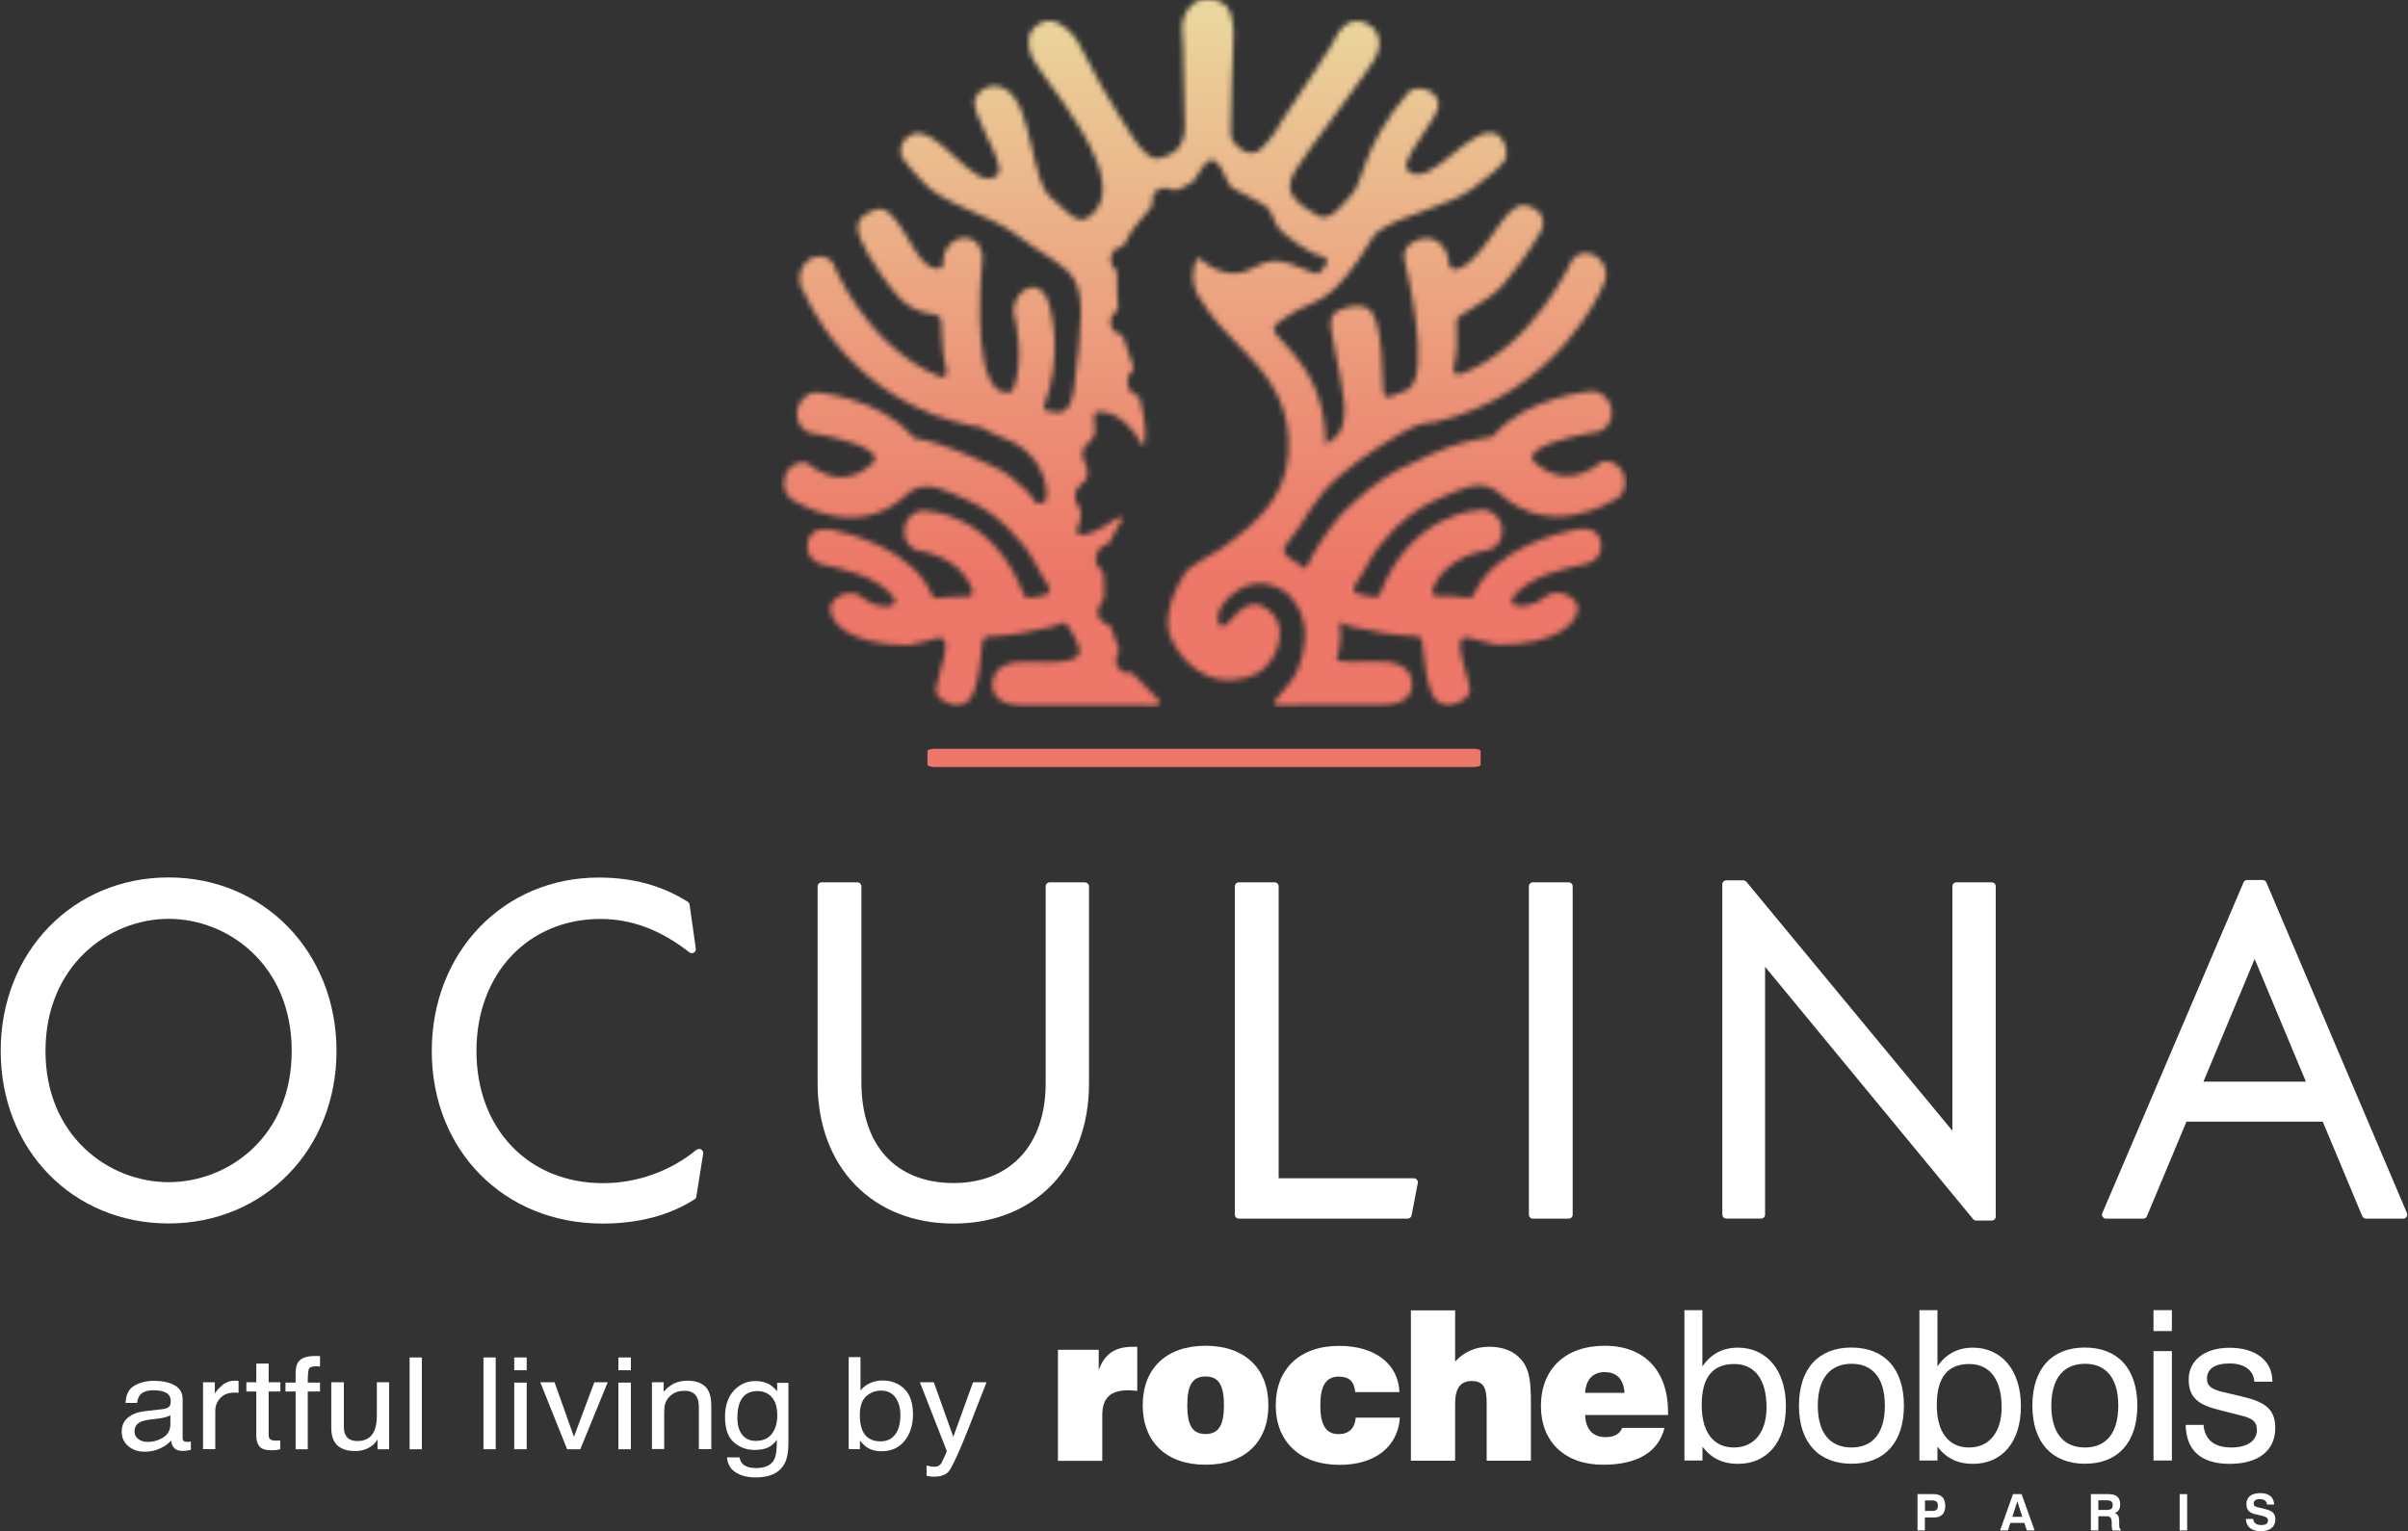 <svg width="459" height="292" viewBox="0 0 459 292" fill="none" xmlns="http://www.w3.org/2000/svg">
<rect x="0" y="0" width="459" height="292" fill="#333333" stroke="none"/>
<g clip-path="url(#clip0_454_167)">
<path d="M280.853 142.774H178.169C177.404 142.774 176.788 142.965 176.788 143.199V145.809C176.788 146.042 177.404 146.255 178.169 146.255H280.853C281.617 146.255 282.233 146.064 282.233 145.809V143.199C282.233 142.965 281.617 142.774 280.853 142.774Z" fill="#ED7768"/>
<mask id="mask0_454_167" style="mask-type:luminance" maskUnits="userSpaceOnUse" x="149" y="-1" width="161" height="136">
<path d="M226.633 1.613C224.849 3.692 225.401 5.772 225.529 8.382C225.698 11.82 225.826 20.669 225.868 24.128C225.89 25.529 225.507 27.184 224.53 28.351C223.851 29.158 222.152 29.964 221.154 30.176C220.262 30.346 219.625 30.197 218.924 29.646C218.308 29.158 217.734 28.585 217.225 28.012C216.184 26.845 210.726 17.889 209.983 16.489C208.942 14.536 207.094 11.247 206.139 9.274C205.013 6.897 203.994 5.836 202.146 4.669C201.063 3.99 199.874 3.735 198.663 4.265C197.601 4.732 196.518 5.666 196.221 6.791C195.838 8.297 196.221 9.889 196.9 11.268C197.58 12.648 201.934 18.441 202.804 19.714C206.882 25.72 214.527 37.221 207.052 41.699C205.034 42.909 201.445 38.474 200.829 38.092C196.327 35.333 197.006 20.499 191.888 17.146C189.127 15.343 186.515 17.231 185.878 18.717C184.667 21.476 192.016 31.407 190.21 33.274C188.065 35.524 184.986 32.638 181.822 29.752C179.103 27.269 176.321 24.786 174.027 25.571C172.562 26.081 171.458 27.608 171.691 29.115C171.967 30.77 174.579 32.998 175.62 34.357C178.933 38.643 188.702 41.062 193.014 44.288C205.735 53.837 207.923 49.084 204.716 74.231C203.909 80.555 200.489 78.263 199.151 78.22C199.003 77.966 198.897 77.775 198.939 77.711C202.741 67.355 200.319 59.44 199.937 57.891C199.406 55.747 197.728 54.092 195.732 55.068C193.757 56.023 192.738 58.506 193.438 60.565C193.46 60.565 195.329 68.14 193.311 73.785C193.184 74.125 193.077 74.464 192.78 74.677C192.483 74.825 191.952 75.016 191.633 74.804C189.956 74.252 190.55 74.634 190.04 74.21C185.135 70.05 187.195 49.827 187.216 49.806C187.534 47.492 186.154 45.498 184.094 45.37C182.055 45.201 180.122 46.919 179.846 49.19C179.846 49.19 179.783 49.869 179.698 50.952C178.954 51.418 177.701 51.312 176.555 50.379C173.496 47.874 170.587 38.495 166.828 40.002C164.364 40.999 162.623 42.06 163.982 45.477C165.447 49.19 170.013 55.408 171.564 56.914C175.302 60.522 178.317 59.334 179.146 60.522C179.231 60.649 179.315 60.862 179.4 61.116C179.464 64.554 179.74 68.055 180.441 70.644C180.526 71.026 180.441 71.43 180.144 71.706C179.846 71.981 179.464 71.981 179.146 71.833C164.831 65.955 158.715 50.081 158.694 50.06C157.377 48.49 155.105 48.49 153.597 50.103C152.11 51.673 151.983 54.177 153.299 55.747C153.299 55.79 161.582 76.799 186.09 81.361C186.175 81.361 186.239 81.361 186.324 81.319C186.557 81.276 186.749 81.319 186.94 81.446C187.683 81.892 188.49 82.316 189.34 82.698C192.653 84.226 194.33 84.226 197.283 87.812C197.877 88.555 198.578 90.168 198.96 91.059C199.151 91.505 200.086 94.858 199.045 95.749C198.663 96.067 197.644 96.173 197.367 95.749C196.837 94.921 196.178 94.051 195.435 93.351C191.102 89.298 190.89 89.68 185.602 87.282C181.524 85.436 177.107 83.95 174.686 83.611C174.388 83.568 174.155 83.526 173.985 83.292C167.932 75.928 155.805 74.825 155.763 74.846C153.83 74.74 152.11 76.395 151.919 78.539C151.728 80.682 153.129 82.528 155.062 82.656C155.062 82.634 163.302 83.908 166.106 86.221C166.339 86.327 166.764 87.07 166.785 87.388C166.785 87.706 166.7 87.982 166.467 88.215C162.198 92.332 158.035 90.995 155.742 89.637C154.595 88.958 153.894 88.3 153.894 88.3C152.089 87.727 150.135 88.937 149.562 90.953C148.967 92.99 149.965 95.112 151.77 95.685C151.834 95.685 163.43 103.282 172.944 94.2C173.178 93.966 173.433 93.775 173.709 93.584C176.788 91.632 180.292 93.521 184.306 95.303C187.704 96.81 191.081 98.996 194.946 103.813C195.881 104.938 196.667 106.168 197.325 107.42C198.174 109.076 199.045 110.54 199.937 111.877C200.107 112.11 200.171 112.428 200.043 112.726C199.958 113.023 199.767 113.235 199.47 113.341C198.451 113.702 197.325 113.914 196.051 113.999C195.69 113.999 195.371 113.85 195.201 113.49C189.382 97.722 176.512 97.404 176.448 97.383C174.473 97.128 172.668 98.635 172.371 100.778C172.073 102.879 173.369 104.81 175.344 105.044C175.365 105.044 182.926 106.083 185.198 112.131C185.326 112.492 185.538 112.768 185.368 113.15C185.241 113.532 184.901 113.744 184.561 113.744C182.544 113.702 180.547 113.787 178.593 114.063C178.211 114.126 177.85 113.935 177.701 113.553C174.049 104.747 162.07 101.776 158.672 101.033C158.588 101.012 154.786 100.142 154.043 103.091C153.533 105.107 154.276 106.55 155.997 107.399C156.358 107.569 156.74 107.654 157.356 107.781C159.777 108.333 167.316 109.67 170.417 114.02C170.566 114.275 170.629 114.572 170.544 114.89C170.459 115.166 170.247 115.421 169.95 115.484C166.934 116.142 164.64 114.105 164.64 114.105C162.347 111.94 158.694 113.681 158.311 115.675C157.759 118.561 162.113 123.124 173.369 123.018C173.56 123.018 177.022 122.105 177.043 122.105C177.447 121.999 179.528 121.193 179.974 121.999C180.675 123.251 179.889 125.798 178.445 131.06C177.893 133.076 181.163 134.732 182.82 134.498C185.581 134.095 186.473 130.976 187.301 122.19C187.343 121.766 188.087 121.405 188.087 121.405C193.693 121.087 196.051 120.492 199.958 119.644C200.489 119.538 201.764 119.262 202.316 118.837C202.38 118.837 202.571 118.795 203.102 118.795C203.144 118.795 206.733 123.591 205.544 124.928C204.355 126.243 201.912 126.413 196.412 126.18C192.122 126.01 189.786 127.156 189.276 129.575C188.639 132.631 190.763 134.498 194.84 134.541C197.962 134.562 198.769 134.541 200.298 134.541H207.243C210.492 134.541 211.724 134.519 211.724 134.519H213.89C213.89 134.519 214.4 134.519 214.74 134.519C214.995 134.519 215.207 134.519 215.228 134.519C216.566 134.562 218.478 134.583 220.686 134.604C220.962 134.307 221.132 133.756 220.899 133.522C220.474 133.076 216.503 129.002 216.503 129.002C216.184 128.663 215.972 128.344 215.526 128.259C215.377 128.238 215.228 128.259 215.058 128.259C214.591 128.323 214.018 128.387 213.232 127.368C212.255 126.158 212.807 125.076 213.232 124.312C213.444 123.93 213.083 123.103 212.892 122.699L212.106 120.45C211.894 119.898 211.873 119.389 211.321 119.219C210.62 118.986 209.494 118.222 209.303 117.267C209.112 116.248 209.494 115.357 210.068 114.742C210.344 114.444 210.471 114.041 210.471 113.638C210.471 112.832 210.386 111.304 210.407 110.306C210.407 109.712 210.407 109.182 209.983 108.757C209.388 108.184 208.666 107.442 208.9 106.126C209.027 105.447 209.537 104.301 210.492 104.004C211.087 103.813 211.554 103.622 211.703 103.006C211.894 102.242 213.742 99.526 213.954 98.996C214.188 98.401 212.935 98.698 212.425 99.081C210.811 100.333 206.797 102.667 205.671 101.86C204.525 101.054 206.032 100.566 206.032 97.998C206.032 96.195 204.673 96.195 204.949 94.306C205.31 91.972 207.009 92.651 207.285 90.444C207.54 88.491 205.99 87.855 206.393 86.136C206.839 84.162 208.454 84.523 208.73 82.189C208.857 81.128 207.795 78.581 209.367 78.496C211.724 78.369 214.06 79.685 216.29 82.549C217.288 83.802 217.947 86.03 218.18 84.438C218.711 80.852 217.416 77.287 217.31 76.204C217.267 75.801 217.012 75.462 216.63 75.334C215.865 75.08 215.207 74.655 214.973 73.361C214.761 72.215 215.165 71.345 215.823 70.687C216.014 70.496 216.099 70.22 216.035 69.965C215.568 68.14 214.867 67.058 214.103 64.321C214.018 64.045 213.827 63.811 213.551 63.748C212.722 63.578 211.852 62.984 211.66 61.583C211.554 60.713 212.234 59.673 212.828 59.291C213.041 59.164 213.147 58.931 213.126 58.697C212.998 57.084 212.786 53.668 212.913 52.076C212.913 51.822 212.828 51.588 212.637 51.418C212.043 50.93 211.384 49.806 211.873 48.553C212.255 47.599 212.85 47.259 213.551 47.132C213.975 47.047 214.315 46.728 214.464 46.325C215.207 44.203 218.584 40.489 219.327 39.62C219.54 39.386 219.625 39.089 219.646 38.771C219.667 38.092 219.476 37.052 220.601 36.267C221.493 35.651 222.81 35.821 223.405 36.139C223.723 36.309 224.106 36.309 224.445 36.182C225.444 35.8 227.058 34.93 227.461 34.59C228.12 34.017 229.521 30.367 231.029 30.516C232.919 30.686 233.578 34.611 234.767 35.779C236.657 36.755 241.393 39.11 241.945 39.874C242.561 40.744 242.859 42.293 243.474 43.163C244.366 44.437 246.044 45.434 247.127 46.346C247.828 46.919 248.444 47.195 249.209 47.662C249.676 47.959 250.292 48.384 250.844 48.511C251.29 48.617 251.757 48.787 252.203 48.914C252.649 49.042 253.031 49.508 252.946 49.975C252.883 50.357 252.649 50.654 252.415 50.952C252.161 51.27 251.884 51.588 251.587 51.885C251.481 52.013 251.354 52.119 251.205 52.182C251.014 52.246 250.801 52.182 250.61 52.119C247.637 51.121 244.43 48.999 241.138 50.081C240.034 50.442 238.738 51.227 237.677 51.652C234.661 52.84 231.22 51.652 228.459 49.148C227.504 49.954 226.718 53.54 228.459 56.469C231.242 61.18 233.79 63.387 237.677 67.504C240.735 70.751 245.152 75.674 245.598 83.228C246.193 93.011 241.457 98.592 232.473 104.81C231.157 105.723 226.76 107.866 225.911 109.224C223.872 112.45 222.407 115.739 222.619 119.538C222.768 122.424 227.482 130.657 235.659 129.575C238.229 129.235 240.501 128.514 242.285 125.925C244.069 123.315 244.621 119.538 242.88 117.415C240.31 114.296 238.038 115.039 236.36 116.397C234.852 117.628 233.174 120.599 232.346 118.943C231.05 116.354 235.213 111.962 238.866 111.367C240.947 111.028 243.687 111.452 245.895 113.681C246.703 114.487 247.361 115.739 247.361 115.739C247.361 115.739 248.402 117.224 248.699 119.877L248.763 121.065C248.656 122.763 248.486 126.583 246.087 129.915C245.216 131.103 243.007 133.628 243.007 133.628C242.752 133.862 242.816 134.329 243.241 134.519C243.581 134.519 243.984 134.519 244.26 134.519H246.235C246.235 134.519 247.361 134.477 250.695 134.477H257.789C259.36 134.477 260.188 134.498 263.374 134.477C267.537 134.456 269.703 132.588 269.045 129.511C268.535 127.092 266.135 125.946 261.76 126.116C258.489 126.243 256.281 126.243 254.752 125.946C254.752 125.904 254.752 125.861 254.794 125.819C255.537 123.081 255.75 120.938 255.304 118.731C255.622 118.731 255.707 118.774 255.729 118.774C256.281 119.198 257.597 119.474 258.128 119.58C262.121 120.429 264.521 121.023 270.255 121.341C270.255 121.341 271.02 121.702 271.062 122.126C271.912 130.912 272.825 134.031 275.649 134.435C277.348 134.689 280.683 133.034 280.131 130.997C278.665 125.713 277.858 123.166 278.559 121.914C279.026 121.108 281.15 121.914 281.553 122.02C281.596 122.02 285.121 122.933 285.313 122.933C296.823 123.06 301.241 118.476 300.689 115.59C300.306 113.596 296.569 111.856 294.232 114.02C294.232 114.02 291.896 116.057 288.817 115.399C288.519 115.336 288.307 115.081 288.201 114.805C288.116 114.487 288.18 114.19 288.328 113.935C291.493 109.585 299.181 108.248 301.666 107.696C302.303 107.569 302.685 107.484 303.067 107.314C304.809 106.465 305.573 105.022 305.064 103.006C304.32 100.057 300.434 100.927 300.328 100.948C296.866 101.691 284.633 104.662 280.895 113.468C280.746 113.829 280.364 114.041 279.982 113.978C277.964 113.702 275.947 113.617 273.887 113.659C273.526 113.659 273.186 113.447 273.058 113.065C272.889 112.683 273.101 112.386 273.228 112.047C275.564 105.999 283.274 104.959 283.295 104.938C285.313 104.704 286.629 102.773 286.332 100.651C286.035 98.508 284.187 96.98 282.169 97.234C282.106 97.234 268.981 97.574 263.013 113.341C262.843 113.681 262.503 113.872 262.142 113.85C260.847 113.744 259.679 113.532 258.659 113.171C258.362 113.065 258.15 112.853 258.086 112.556C257.958 112.259 258.022 111.94 258.192 111.707C259.105 110.37 259.997 108.906 260.868 107.251C261.526 105.999 262.333 104.768 263.289 103.643C267.239 98.805 270.68 96.64 274.142 95.112C278.219 93.33 281.808 91.42 284.952 93.393C285.249 93.584 285.504 93.796 285.737 94.009C295.443 103.091 307.294 95.494 307.357 95.494C309.205 94.942 310.224 92.799 309.63 90.762C309.056 88.725 307.06 87.515 305.212 88.088C305.212 88.088 304.49 88.767 303.322 89.425C300.965 90.783 296.717 92.12 292.363 88.003C292.13 87.77 292.024 87.494 292.045 87.176C292.045 86.857 292.491 86.136 292.725 86.008C295.613 83.695 304.002 82.422 304.002 82.443C305.977 82.316 307.421 80.47 307.23 78.326C307.039 76.183 305.276 74.528 303.301 74.613C303.258 74.613 290.877 75.695 284.697 83.059C284.527 83.292 284.272 83.335 283.975 83.377C281.49 83.717 276.669 84.714 272.591 86.709C267.154 89.361 265.583 89.574 260.634 93.542C259.849 94.178 256.323 97.277 255.686 98.041C252.479 101.86 250.334 105.319 248.89 108.439C246.766 106.805 245.025 106.317 244.706 105.128C244.43 104.089 247.191 101.818 249.548 97.489C250.377 96.237 251.396 94.815 252.288 93.754C255.495 89.977 262.164 85.393 267.027 82.634C268.535 81.785 269.469 81.361 270.489 80.958C270.722 80.873 271.572 80.618 271.827 80.661C271.912 80.682 273.419 80.512 273.504 80.491C296.738 75.165 305.233 55.132 305.255 55.111C306.529 52.883 306.465 51.036 304.957 49.466C303.428 47.874 301.113 47.874 299.775 49.423C299.754 49.423 292.385 66.124 278.41 71.345C278.071 71.472 277.688 71.493 277.391 71.217C277.094 70.942 276.987 70.538 277.072 70.156C277.773 67.631 277.837 64.278 277.646 61.01C277.646 60.968 277.688 60.904 277.709 60.862C278.517 59.588 283.571 57.615 286.481 54.326C288.286 52.288 291.578 47.853 293.595 44.331C295.039 41.805 293.425 39.513 290.579 39.153C286.735 38.664 283.72 48.426 278.474 51.079C277.433 51.609 276.817 51.376 276.35 50.909C276.159 49.89 276.01 49.275 276.01 49.254C275.713 46.983 273.759 45.264 271.678 45.434C269.597 45.561 267.324 47.047 267.664 49.339C267.685 49.36 273.335 71.96 268.174 74.401C267.388 74.761 266.878 74.995 265.179 75.568C264.861 75.759 264.542 75.78 264.245 75.61C263.947 75.398 263.756 75.101 263.693 74.719C263.417 69.329 263.501 69.435 263.31 67.334C262.949 63.238 262.355 59.631 260.571 58.718C258.765 57.785 254.921 58.612 253.902 60.331C252.904 62.029 255.431 69.499 256.259 77.032C256.472 79.09 255.898 81.892 255.176 82.698C254.518 83.441 253.584 84.205 252.649 84.778C252.649 84.162 252.649 83.526 252.628 82.868C251.778 67.44 240.246 64.087 243.326 61.753C250.143 56.554 251.439 58.973 256.812 52.395C260.273 48.172 261.335 45.073 262.694 44.118C267.558 40.744 276.138 39.386 280.683 35.948C283.21 34.017 286.566 31.64 287.054 30.049C287.543 28.479 286.481 25.974 285.015 25.486C282.722 24.701 279.833 27.014 277.009 29.306C273.696 32.001 270.446 34.696 268.28 32.447C266.475 30.579 274.588 22.388 274.184 19.693C273.696 16.573 269.533 16.319 268.407 17.656C259.254 28.479 260.103 34.866 257.428 37.349C256.429 38.283 253.668 42.442 251.417 41.232C243.241 36.861 245.386 34.505 249.633 28.479C250.525 27.226 261.378 12.626 262.057 11.247C262.949 9.443 263.395 7.746 262.227 5.921C261.654 5.008 260.04 4.074 258.978 4.032C256.493 3.947 255.219 5.772 254.221 7.831C253.201 9.953 252.373 10.526 251.035 12.966C250.716 13.56 244.727 22.303 244.409 22.919C243.729 24.213 243.028 25.401 242.073 26.505C241.244 27.46 240.034 29.242 238.653 29.2C237.443 29.179 236.211 28.351 235.404 27.396C234.427 26.229 234.555 25.677 234.597 24.277C234.64 21.306 234.852 11.778 235.043 8.892C235.192 6.748 235.234 5.348 234.724 3.226C234.278 1.401 233.705 0.637 231.581 -0.021C231.157 -0.149 230.711 -0.212 230.265 -0.212C228.927 -0.212 227.61 0.361 226.718 1.401" fill="white"/>
</mask>
<g mask="url(#mask0_454_167)">
<path d="M310.118 0H148.882V134.817H310.118V0Z" fill="url(#paint0_linear_454_167)"/>
</g>
<path d="M31.31 268.615C31.841 268.551 32.202 268.339 32.393 267.999C32.5 267.808 32.542 267.532 32.542 267.172C32.542 266.45 32.266 265.898 31.693 265.58C31.119 265.24 30.312 265.092 29.271 265.092C28.061 265.092 27.19 265.389 26.68 266.004C26.404 266.344 26.213 266.832 26.128 267.511H23.941C23.983 265.941 24.535 264.837 25.597 264.222C26.659 263.606 27.912 263.288 29.314 263.288C30.949 263.288 32.266 263.564 33.285 264.137C34.305 264.71 34.815 265.601 34.815 266.811V274.174C34.815 274.387 34.857 274.578 34.963 274.705C35.069 274.832 35.282 274.917 35.6 274.917C35.706 274.917 35.813 274.917 35.961 274.917C36.11 274.917 36.237 274.896 36.386 274.853V276.445C36.025 276.53 35.749 276.594 35.558 276.615C35.367 276.636 35.112 276.657 34.772 276.657C33.965 276.657 33.392 276.403 33.009 275.872C32.818 275.596 32.691 275.193 32.606 274.684C32.139 275.257 31.438 275.745 30.546 276.169C29.654 276.594 28.677 276.806 27.594 276.806C26.298 276.806 25.258 276.445 24.429 275.724C23.601 275.002 23.198 274.111 23.198 273.028C23.198 271.84 23.601 270.928 24.408 270.291C25.215 269.633 26.277 269.23 27.573 269.081L31.289 268.657L31.31 268.615ZM26.383 274.408C26.872 274.769 27.466 274.938 28.146 274.938C28.974 274.938 29.76 274.769 30.524 274.408C31.82 273.835 32.478 272.88 32.478 271.564V269.845C32.202 270.015 31.82 270.142 31.374 270.27C30.928 270.376 30.482 270.461 30.057 270.503L28.634 270.673C27.785 270.779 27.148 270.949 26.723 271.161C26.001 271.543 25.64 272.116 25.64 272.944C25.64 273.559 25.895 274.047 26.383 274.408Z" fill="white"/>
<path d="M38.722 263.564H40.952V265.771C41.122 265.346 41.568 264.816 42.29 264.201C42.991 263.585 43.819 263.267 44.733 263.267C44.775 263.267 44.86 263.267 44.945 263.267C45.051 263.267 45.221 263.288 45.476 263.309V265.58C45.327 265.559 45.2 265.537 45.094 265.537C44.987 265.537 44.839 265.537 44.711 265.537C43.543 265.537 42.63 265.877 41.993 266.577C41.356 267.278 41.037 268.084 41.037 268.975V276.318H38.701V263.543L38.722 263.564Z" fill="white"/>
<path d="M48.853 259.999H51.21V263.564H53.44V265.325H51.21V273.665C51.21 274.111 51.38 274.408 51.699 274.556C51.89 274.641 52.187 274.684 52.612 274.684C52.718 274.684 52.845 274.684 52.973 274.684C53.1 274.684 53.249 274.684 53.419 274.641V276.339C53.143 276.403 52.867 276.466 52.59 276.487C52.293 276.53 51.996 276.53 51.656 276.53C50.573 276.53 49.83 276.275 49.426 275.766C49.044 275.257 48.853 274.599 48.853 273.771V265.325H46.962V263.564H48.853V259.999Z" fill="white"/>
<path d="M56.88 259.659C57.433 258.938 58.473 258.556 60.024 258.556C60.172 258.556 60.321 258.556 60.47 258.556C60.618 258.556 60.809 258.556 61.001 258.598V260.551C60.767 260.551 60.576 260.529 60.47 260.529C60.363 260.529 60.257 260.529 60.172 260.529C59.45 260.529 59.026 260.699 58.877 261.039C58.728 261.378 58.664 262.227 58.664 263.628H61.001V265.325H58.664V276.339H56.349V265.325H54.417V263.628H56.349V261.633C56.392 260.742 56.562 260.084 56.859 259.681" fill="white"/>
<path d="M65.545 263.564V272.031C65.545 272.689 65.652 273.22 65.864 273.623C66.267 274.387 67.032 274.769 68.136 274.769C69.729 274.769 70.791 274.111 71.365 272.774C71.683 272.052 71.832 271.076 71.832 269.824V263.564H74.168V276.339H71.959V274.45C71.683 274.938 71.322 275.342 70.876 275.681C70.005 276.339 68.943 276.679 67.69 276.679C65.737 276.679 64.42 276.063 63.719 274.854C63.337 274.196 63.146 273.326 63.146 272.243V263.564H65.524H65.545Z" fill="white"/>
<path d="M80.412 258.832H78.076V276.339H80.412V258.832Z" fill="white"/>
<path d="M94.492 258.832H92.156V276.339H94.492V258.832Z" fill="white"/>
<path d="M98.018 258.832H100.396V261.272H98.018V258.832ZM98.018 263.628H100.396V276.339H98.018V263.628Z" fill="white"/>
<path d="M105.706 263.564L109.401 273.962L113.288 263.564H115.836L110.612 276.339H108.106L102.987 263.564H105.706Z" fill="white"/>
<path d="M117.875 258.832H120.254V261.272H117.875V258.832ZM117.875 263.628H120.254V276.339H117.875V263.628Z" fill="white"/>
<path d="M124.268 263.564H126.497V265.368C127.156 264.625 127.857 264.094 128.579 263.755C129.322 263.437 130.129 263.267 131.021 263.267C132.996 263.267 134.334 263.903 135.014 265.156C135.396 265.856 135.587 266.832 135.587 268.126V276.318H133.209V268.275C133.209 267.49 133.081 266.874 132.826 266.386C132.402 265.601 131.658 265.198 130.575 265.198C130.023 265.198 129.577 265.24 129.216 265.347C128.579 265.516 128.005 265.877 127.538 266.386C127.156 266.811 126.901 267.235 126.774 267.681C126.646 268.126 126.604 268.763 126.604 269.612V276.297H124.268V263.522V263.564Z" fill="white"/>
<path d="M146.801 264.073C147.247 264.349 147.693 264.752 148.139 265.283V263.67H150.284V275.278C150.284 276.891 150.029 278.185 149.519 279.119C148.563 280.859 146.737 281.708 144.04 281.708C142.553 281.708 141.3 281.411 140.281 280.774C139.261 280.159 138.688 279.204 138.582 277.888H140.96C141.066 278.461 141.3 278.907 141.64 279.204C142.171 279.671 142.999 279.925 144.125 279.925C145.909 279.925 147.077 279.352 147.629 278.185C147.947 277.506 148.096 276.275 148.075 274.535C147.608 275.193 147.056 275.681 146.397 275.999C145.739 276.318 144.868 276.466 143.806 276.466C142.298 276.466 141.003 275.978 139.877 275.002C138.752 274.026 138.199 272.392 138.199 270.142C138.199 267.999 138.773 266.344 139.898 265.134C141.024 263.925 142.404 263.331 143.997 263.331C145.08 263.331 146.036 263.585 146.843 264.073M147.098 266.386C146.397 265.622 145.484 265.24 144.401 265.24C142.766 265.24 141.64 265.941 141.045 267.362C140.727 268.126 140.557 269.103 140.557 270.333C140.557 271.776 140.875 272.859 141.512 273.623C142.15 274.365 142.999 274.747 144.061 274.747C145.739 274.747 146.907 274.047 147.586 272.668C147.969 271.883 148.16 270.97 148.16 269.909C148.16 268.317 147.799 267.15 147.098 266.386Z" fill="white"/>
<path d="M161.752 258.768H164.024V265.113C164.534 264.498 165.15 264.031 165.872 263.713C166.594 263.394 167.359 263.224 168.187 263.224C169.928 263.224 171.33 263.776 172.413 264.858C173.496 265.941 174.027 267.554 174.027 269.697C174.027 271.713 173.496 273.389 172.435 274.726C171.373 276.063 169.886 276.721 167.996 276.721C166.934 276.721 166.042 276.488 165.32 276.021C164.895 275.745 164.428 275.299 163.918 274.684V276.318H161.773V258.747L161.752 258.768ZM170.693 273.453C171.33 272.54 171.628 271.31 171.628 269.803C171.628 268.466 171.309 267.341 170.693 266.471C170.056 265.601 169.143 265.156 167.911 265.156C166.849 265.156 165.915 265.516 165.108 266.238C164.301 266.959 163.897 268.148 163.897 269.803C163.897 271.013 164.067 271.967 164.385 272.731C165.001 274.132 166.148 274.832 167.826 274.832C169.1 274.832 170.035 274.365 170.672 273.453" fill="white"/>
<path d="M185.453 263.564H188.044C187.726 264.392 186.982 266.259 185.857 269.166C185.007 271.352 184.306 273.156 183.733 274.535C182.395 277.782 181.439 279.777 180.887 280.498C180.335 281.22 179.379 281.559 178.041 281.559C177.723 281.559 177.468 281.559 177.277 281.517C177.107 281.496 176.873 281.453 176.618 281.39V279.437C177.022 279.543 177.319 279.607 177.489 279.628C177.68 279.649 177.829 279.671 177.978 279.671C178.402 279.671 178.721 279.607 178.933 279.48C179.146 279.352 179.316 279.183 179.443 278.992C179.485 278.928 179.634 278.61 179.91 278.015C180.186 277.421 180.377 276.997 180.484 276.7L175.344 263.564H177.999L181.715 273.962L185.474 263.564H185.453Z" fill="white"/>
<path d="M321.056 249.813H324.496V260.551C326.089 258.195 328.361 256.964 331.25 256.964C336.686 256.964 340.424 261.187 340.424 268.126C340.424 275.066 336.75 279.119 331.292 279.119C328.425 279.119 326.259 278.121 324.517 275.851V278.482H321.077V249.813H321.056ZM330.506 275.999C334.329 275.999 336.729 273.135 336.729 268.339C336.729 262.948 334.414 260.084 330.549 260.084C326.429 260.084 324.369 262.673 324.369 267.893C324.369 273.113 326.641 275.999 330.506 275.999Z" fill="white"/>
<path d="M352.891 256.943C359.198 256.943 362.915 260.975 362.915 268.02C362.915 275.066 359.198 279.098 352.933 279.098C346.668 279.098 342.909 275.066 342.909 268.02C342.909 260.975 346.626 256.943 352.891 256.943ZM352.933 275.999C357.011 275.999 359.283 273.198 359.283 268.02C359.283 262.842 357.011 260.041 352.933 260.041C348.856 260.041 346.498 262.842 346.498 268.02C346.498 273.198 348.813 275.999 352.933 275.999Z" fill="white"/>
<path d="M365.867 249.813H369.308V260.551C370.9 258.195 373.173 256.964 376.04 256.964C381.477 256.964 385.215 261.187 385.215 268.126C385.215 275.066 381.54 279.119 376.082 279.119C373.215 279.119 371.049 278.121 369.308 275.851V278.482H365.867V249.813ZM375.318 275.999C379.141 275.999 381.54 273.135 381.54 268.339C381.54 262.948 379.225 260.084 375.36 260.084C371.24 260.084 369.18 262.673 369.18 267.893C369.18 273.113 371.453 275.999 375.318 275.999Z" fill="white"/>
<path d="M397.384 256.943C403.691 256.943 407.408 260.975 407.408 268.02C407.408 275.066 403.691 279.098 397.426 279.098C391.161 279.098 387.402 275.066 387.402 268.02C387.402 260.975 391.119 256.943 397.384 256.943ZM397.426 275.999C401.504 275.999 403.776 273.198 403.776 268.02C403.776 262.842 401.504 260.041 397.426 260.041C393.348 260.041 391.012 262.842 391.012 268.02C391.012 273.198 393.327 275.999 397.426 275.999Z" fill="white"/>
<path d="M410.487 249.813H413.991V253.802H410.487V249.813ZM410.487 257.622H413.991V278.482H410.487V257.622Z" fill="white"/>
<path d="M420.023 271.692C420.257 274.514 422.062 275.999 425.332 275.999C428.412 275.999 430.196 274.684 430.196 272.689C430.196 270.928 429.155 270.376 427.01 269.867L423.102 268.869C418.982 267.872 417.198 266.471 417.198 263.012C417.198 259.553 420.023 256.985 425.014 256.985C430.005 256.985 433.148 259.49 433.148 263.373V263.458H429.707C429.58 261.272 427.838 259.978 424.993 259.978C422.147 259.978 420.681 261.017 420.681 262.885C420.681 264.392 421.722 264.965 423.952 265.474L427.35 266.28C431.619 267.278 433.7 268.593 433.7 272.265C433.7 276.53 430.578 279.119 425.014 279.119C419.449 279.119 416.71 276.488 416.625 271.692H420.023Z" fill="white"/>
<path d="M201.658 257.367H209.431V261.23C210.556 258.11 212.574 256.794 216.014 256.794H216.779V265.219C216.142 265.134 215.589 265.092 215.058 265.092C211.66 265.092 210.11 266.577 210.11 269.845V278.546H201.658V257.367Z" fill="white"/>
<path d="M229.797 256.603C237.252 256.603 241.775 260.911 241.775 267.935C241.775 274.96 237.273 279.289 229.797 279.289C222.322 279.289 217.819 274.938 217.819 267.935C217.819 260.933 222.322 256.603 229.797 256.603ZM229.797 273.432C232.346 273.432 233.302 271.67 233.302 267.935C233.302 264.201 232.346 262.46 229.797 262.46C227.249 262.46 226.314 264.179 226.314 267.935C226.314 271.692 227.228 273.432 229.797 273.432Z" fill="white"/>
<path d="M266.836 270.291C266.475 275.83 262.164 279.31 255.346 279.31C247.764 279.31 243.177 274.896 243.177 267.957C243.177 261.017 247.764 256.625 255.261 256.625C262.164 256.625 266.56 260.126 266.751 265.431H258.32C258.15 263.437 257.152 262.482 255.219 262.482C252.734 262.482 251.672 264.243 251.672 267.957C251.672 271.67 252.713 273.453 255.155 273.453C257.109 273.453 258.235 272.371 258.426 270.312H266.857L266.836 270.291Z" fill="white"/>
<path d="M268.938 249.855H277.37V259.617C279.09 257.749 281.235 256.794 283.868 256.794C286.502 256.794 288.626 257.622 290.049 259.341C291.641 261.251 291.811 263.84 291.811 267.511V278.525H283.38V267.553C283.38 264.646 282.828 263.331 280.513 263.331C278.389 263.331 277.37 264.731 277.37 267.596V278.525H268.938V249.855Z" fill="white"/>
<path d="M317.275 272.265C316.128 276.848 312.136 279.289 305.573 279.289C298.225 279.289 293.723 274.853 293.723 268.126C293.723 261.039 298.353 256.603 305.892 256.603C313.431 256.603 317.955 261.315 317.955 269.272V269.803H302.154C302.239 272.519 303.619 274.026 306.062 274.026C307.697 274.026 308.823 273.389 309.205 272.265H317.275ZM309.651 265.58C309.481 262.949 308.207 261.633 305.828 261.633C303.619 261.633 302.282 263.076 302.154 265.58H309.651Z" fill="white"/>
<path d="M366.929 291.809H365.506V284.891H368.585C370.051 284.891 370.794 285.655 370.794 287.119C370.794 288.583 370.051 289.347 368.67 289.347H366.908V291.809H366.929ZM368.331 288.095C369.074 288.095 369.392 287.819 369.392 287.098C369.392 286.44 369.074 286.101 368.394 286.101H366.929V288.095H368.309H368.331Z" fill="white"/>
<path d="M385.342 284.891L387.827 291.809H386.34L385.873 290.387H383.197L382.751 291.809H381.243L383.707 284.891H385.363H385.342ZM383.558 289.22H385.491L384.535 286.27L383.579 289.22H383.558Z" fill="white"/>
<path d="M398.552 284.891H401.907C403.415 284.891 404.137 285.528 404.137 286.865C404.137 287.713 403.776 288.286 403.097 288.499C403.755 288.732 403.925 289.178 403.946 290.005V290.833C403.989 291.236 403.989 291.469 404.243 291.618V291.83H402.693C402.587 291.639 402.544 291.342 402.523 290.96V290.217C402.481 289.39 402.268 289.114 401.482 289.114H399.975V291.809H398.552V284.891ZM401.652 287.904C402.374 287.904 402.714 287.629 402.714 286.992C402.714 286.398 402.396 286.079 401.716 286.079H399.975V287.904H401.652Z" fill="white"/>
<path d="M416.901 284.891H415.478V291.809H416.901V284.891Z" fill="white"/>
<path d="M429.495 289.666C429.601 290.43 430.111 290.79 431.067 290.79C431.895 290.79 432.32 290.493 432.32 289.92C432.32 289.284 431.746 289.156 430.472 288.859C429.92 288.732 429.389 288.647 428.943 288.35C428.454 288.032 428.199 287.501 428.199 286.78C428.199 285.443 429.134 284.7 430.875 284.7C432.511 284.7 433.445 285.506 433.488 286.886H432.128C432.065 286.207 431.598 285.846 430.748 285.846C430.005 285.846 429.58 286.143 429.58 286.674C429.58 287.331 430.111 287.331 431.258 287.607C431.916 287.777 432.447 287.904 432.872 288.138C433.445 288.456 433.721 288.965 433.721 289.687C433.721 291.109 432.723 291.958 430.939 291.958C429.155 291.958 428.157 291.109 428.093 289.623H429.495V289.666Z" fill="white"/>
<path d="M32.139 167.306C13.895 167.306 0.133 181.524 0.133 200.389C0.133 219.255 13.895 233.282 32.139 233.282C50.382 233.282 64.144 219.149 64.144 200.389C64.144 181.63 50.382 167.306 32.139 167.306ZM32.139 225.409C20.755 225.409 8.671 216.644 8.671 200.389C8.671 184.134 20.755 175.2 32.139 175.2C43.522 175.2 55.606 184.028 55.606 200.389C55.606 216.751 43.522 225.409 32.139 225.409Z" fill="white"/>
<path d="M132.763 219.233C127.772 223.329 121.443 225.6 114.923 225.6C100.736 225.6 90.818 215.244 90.818 200.41C90.818 185.577 100.757 175.221 114.456 175.221C120.381 175.221 125.924 177.301 131.403 181.587C131.658 181.778 131.998 181.8 132.253 181.651C132.529 181.503 132.678 181.184 132.635 180.887L131.446 172.505C131.425 172.272 131.276 172.081 131.106 171.953C126.158 168.834 120.593 167.327 114.116 167.327C95.979 167.327 82.302 181.545 82.302 200.41C82.302 219.276 96 233.303 114.859 233.303C121.698 233.303 127.602 231.754 132.402 228.677C132.593 228.549 132.72 228.358 132.741 228.146L134.037 219.955C134.079 219.637 133.931 219.318 133.655 219.17C133.378 219.021 133.039 219.042 132.784 219.255" fill="white"/>
<path d="M206.818 168.24H200.086C199.661 168.24 199.321 168.579 199.321 169.003V206.564C199.321 218.3 192.589 225.578 181.758 225.578C170.927 225.578 164.194 218.576 164.194 206.374V169.003C164.194 168.579 163.854 168.24 163.43 168.24H156.612C156.188 168.24 155.848 168.579 155.848 169.003V206.48C155.848 222.523 166.276 233.303 181.758 233.303C197.24 233.303 207.583 222.565 207.583 206.586V169.025C207.583 168.6 207.243 168.261 206.818 168.261" fill="white"/>
<path d="M269.491 224.666H243.729V169.003C243.729 168.579 243.39 168.24 242.965 168.24H236.147C235.723 168.24 235.383 168.579 235.383 169.003V231.605C235.383 232.03 235.723 232.369 236.147 232.369H268.301C268.662 232.369 268.981 232.115 269.066 231.754L270.255 225.578C270.298 225.345 270.255 225.112 270.085 224.942C269.937 224.772 269.724 224.666 269.491 224.666Z" fill="white"/>
<path d="M299.011 168.24H292.194C291.769 168.24 291.429 168.579 291.429 169.003V231.605C291.429 232.03 291.769 232.369 292.194 232.369H299.011C299.436 232.369 299.775 232.03 299.775 231.605V169.003C299.775 168.579 299.436 168.24 299.011 168.24Z" fill="white"/>
<path d="M379.65 168.24H372.918C372.493 168.24 372.153 168.579 372.153 169.003V215.605L332.885 168.133C332.736 167.964 332.524 167.858 332.29 167.858H329.062C328.637 167.858 328.298 168.197 328.298 168.621V231.584C328.298 232.008 328.637 232.348 329.062 232.348H335.688C336.113 232.348 336.453 232.008 336.453 231.584V184.346L376.104 232.454C376.252 232.624 376.465 232.73 376.698 232.73H379.65C380.075 232.73 380.415 232.39 380.415 231.966V169.003C380.415 168.579 380.075 168.24 379.65 168.24Z" fill="white"/>
<path d="M458.803 231.308L432.001 168.261C431.874 167.985 431.597 167.794 431.3 167.794H428.348C428.03 167.794 427.753 167.985 427.647 168.261L400.739 231.308C400.633 231.542 400.654 231.817 400.803 232.03C400.952 232.242 401.185 232.369 401.44 232.369H408.533C408.852 232.369 409.128 232.178 409.234 231.902L416.774 213.865H442.747L450.287 231.902C450.414 232.178 450.69 232.369 450.987 232.369H458.081C458.336 232.369 458.591 232.242 458.718 232.03C458.867 231.817 458.888 231.542 458.782 231.308M420.002 206.246L429.771 182.861L439.54 206.246H420.002Z" fill="white"/>
</g>
<defs>
<linearGradient id="paint0_linear_454_167" x1="229.979" y1="0.363" x2="229.979" y2="134.217" gradientUnits="userSpaceOnUse">
<stop stop-color="#EBD69D"/>
<stop offset="0.02" stop-color="#EBD69D"/>
<stop offset="0.09" stop-color="#EBCC97"/>
<stop offset="0.59" stop-color="#EC8F75"/>
<stop offset="0.82" stop-color="#ED7768"/>
<stop offset="1" stop-color="#ED7768"/>
</linearGradient>
<clipPath id="clip0_454_167">
<rect width="459" height="292" fill="white"/>
</clipPath>
</defs>
</svg>
